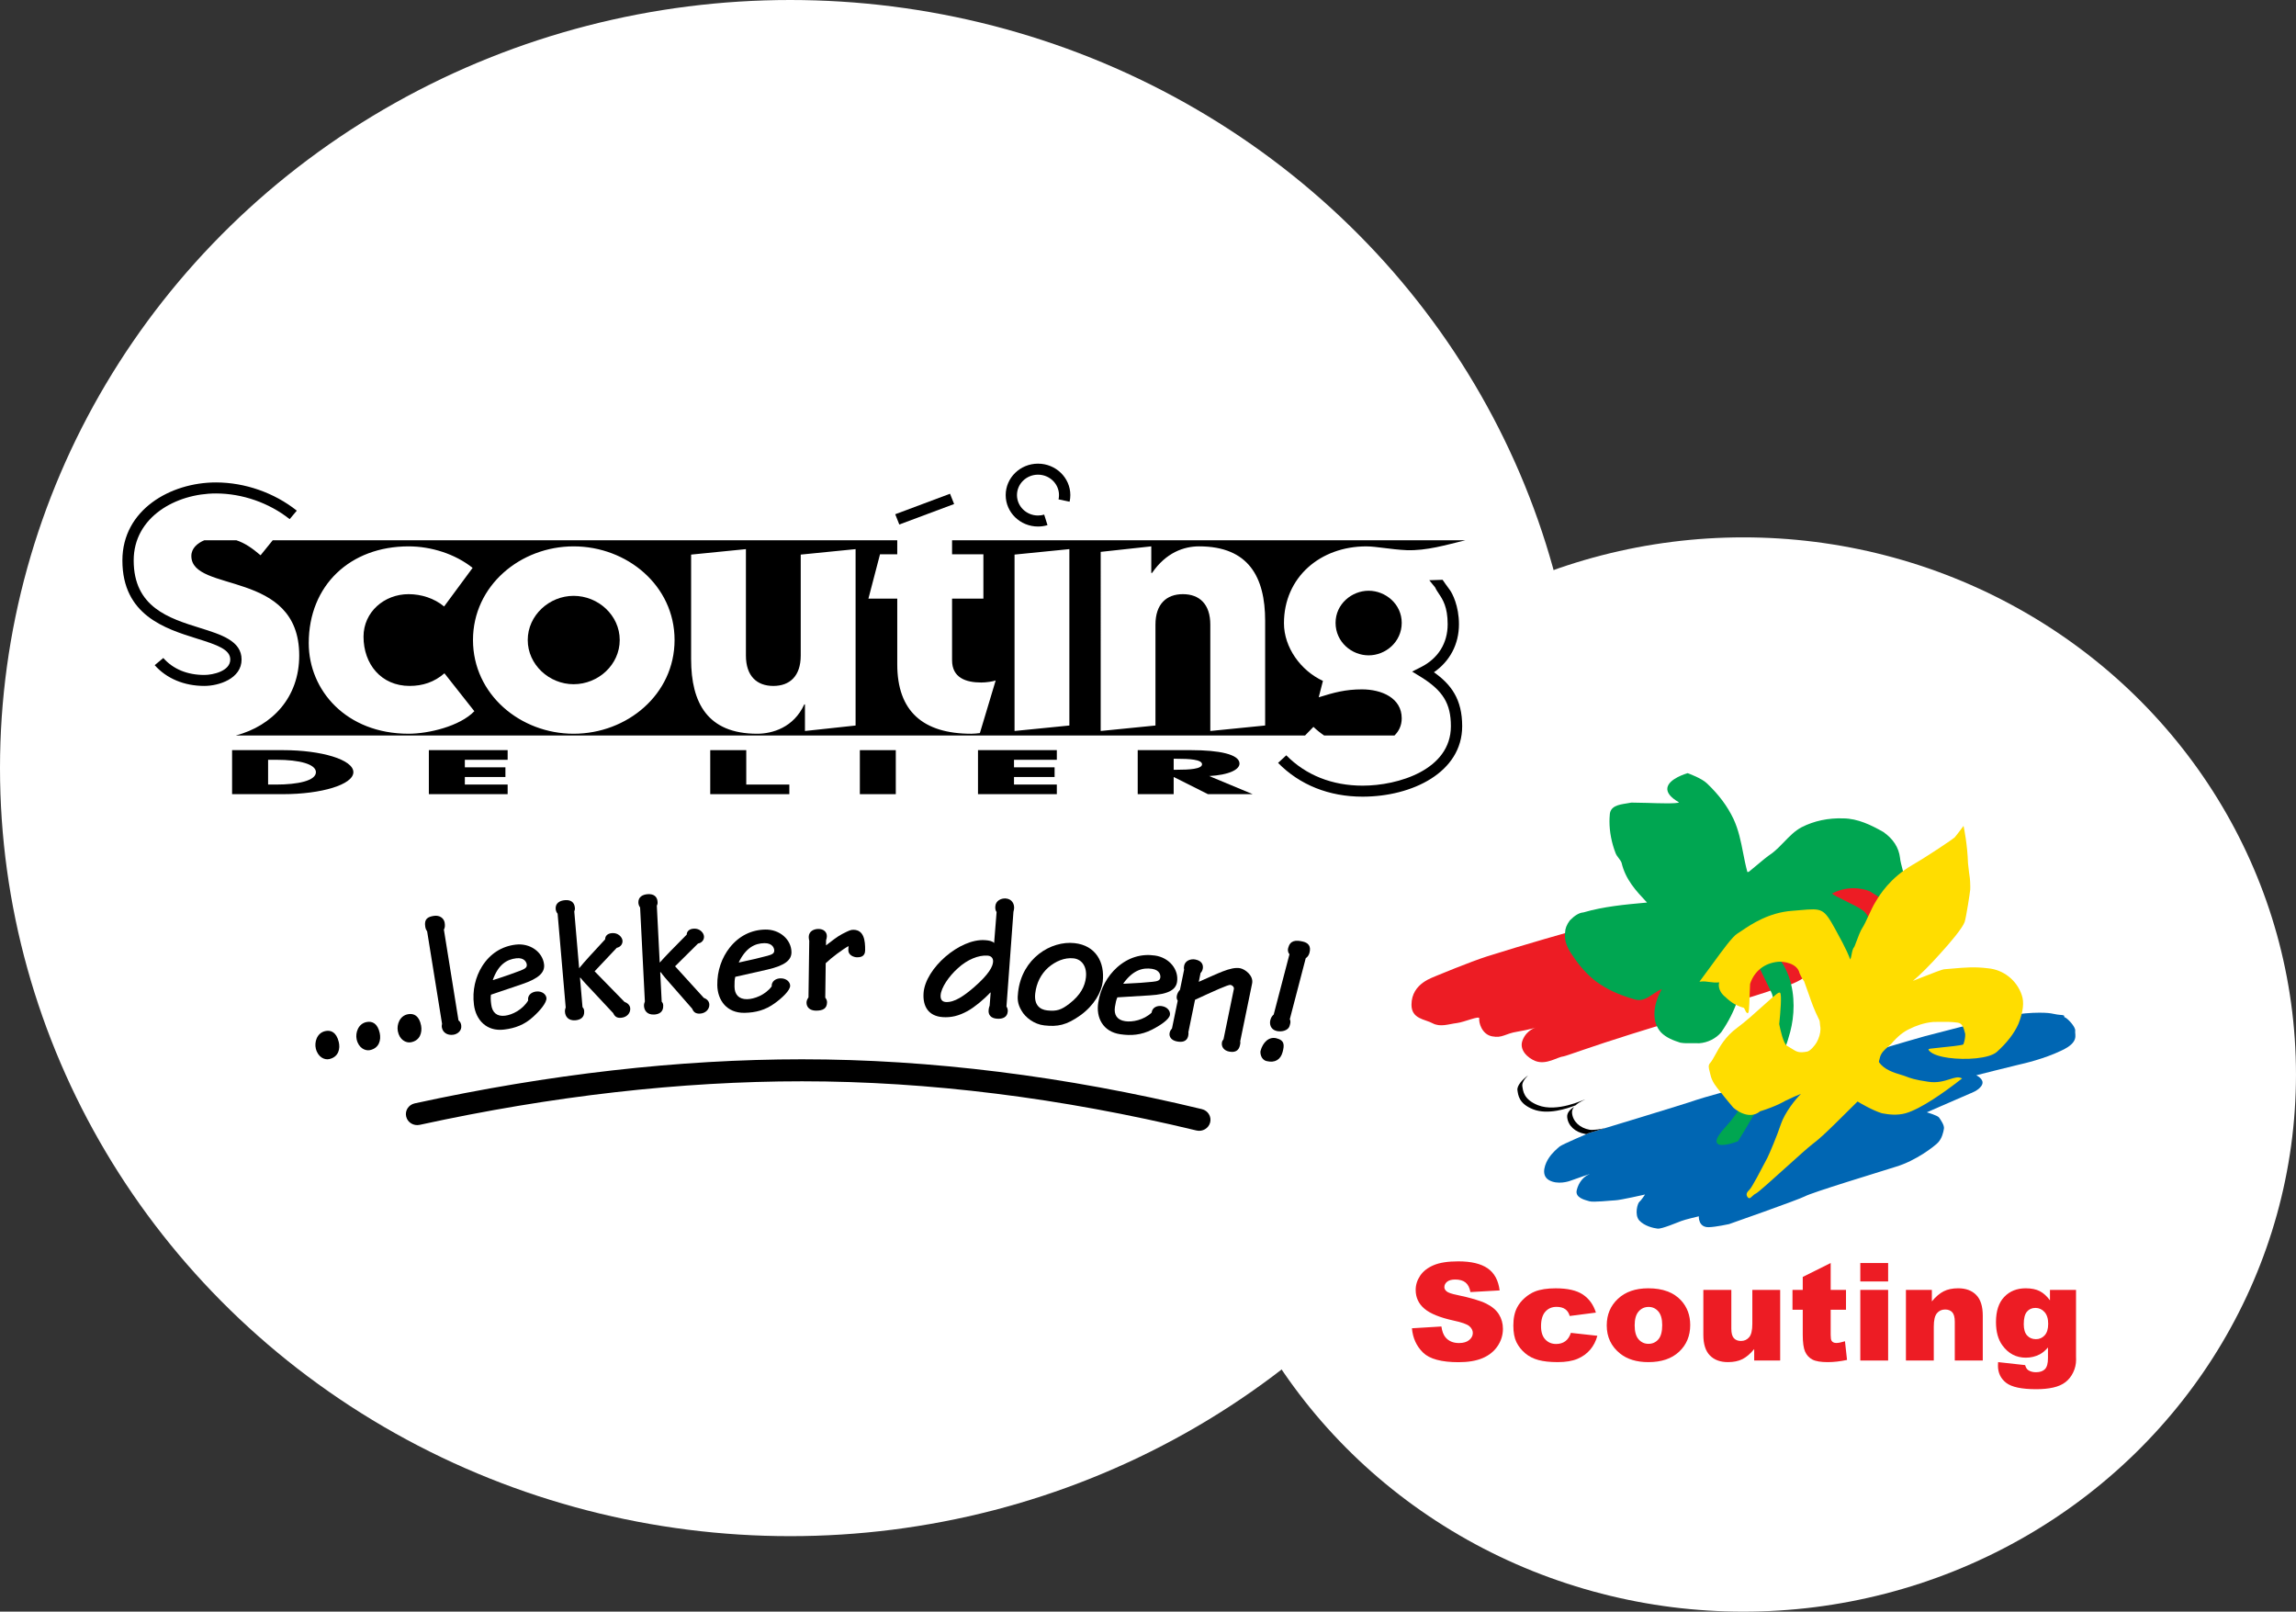 <?xml version="1.0" encoding="utf-8"?>
<!-- Generator: Adobe Illustrator 16.0.0, SVG Export Plug-In . SVG Version: 6.00 Build 0)  -->
<!DOCTYPE svg PUBLIC "-//W3C//DTD SVG 1.1//EN" "http://www.w3.org/Graphics/SVG/1.1/DTD/svg11.dtd">
<svg version="1.1" id="Layer_3" xmlns="http://www.w3.org/2000/svg" xmlns:xlink="http://www.w3.org/1999/xlink" x="0px" y="0px"
	 width="214.82px" height="150.771px" viewBox="0 0 214.82 150.771" enable-background="new 0 0 214.82 150.771"
	 xml:space="preserve">
<rect x="0" y="0" width="214.82" height="150.771" fill="#333333" stroke="none"/>
<g id="Layer_2">
	<ellipse fill="#FFFFFF" cx="163.119" cy="100.521" rx="51.7" ry="50.25"/>
	<ellipse fill="#FFFFFF" cx="73.928" cy="71.854" rx="73.928" ry="71.854"/>
</g>
<g id="Layer_5">
	<g>
		<g>
			<g>
				<path d="M57.983,59.874c0-2.306-2.008-4.132-4.316-4.132c-2.276,0-4.29,1.826-4.29,4.132c0,2.311,2.014,4.135,4.29,4.135
					C55.975,64.009,57.983,62.185,57.983,59.874z"/>
				<path d="M128.053,61.308c1.581,0,3.096-1.246,3.096-3.043c0-1.753-1.515-3.001-3.096-3.001c-1.581,0-3.093,1.248-3.093,3.001
					C124.959,60.063,126.472,61.308,128.053,61.308z"/>
				<path d="M127.43,64.491c-1.546,0-2.601,0.291-4.047,0.741l0.394-1.535c-2.071-0.956-3.646-3.123-3.646-5.395
					c0-4.314,3.416-7.188,7.693-7.188c0.957,0,2.269,0.286,3.785,0.354c1.884,0.063,3.683-0.489,5.503-0.927H89.078v1.313h2.931
					v4.149h-2.931v5.764c0,1.634,1.283,2.082,2.731,2.082c0.462,0,1.121-0.098,1.35-0.193l-1.479,4.924
					c-0.231,0.029-0.528,0.063-0.792,0.063c-4.537,0-6.938-2.11-6.938-6.493v-6.146h-2.699l1.085-4.149h1.614V50.54H25.518
					l-1.139,1.407c-0.785-0.67-1.462-1.139-2.267-1.407h-2.991c-0.659,0.273-1.218,0.761-1.218,1.47
					c0,3.497,10.093,1.218,10.093,9.309c0,3.938-2.526,6.583-5.933,7.486h100.042l0.784-0.806c0.322,0.306,0.652,0.57,1,0.806h6.583
					c0.411-0.401,0.677-0.932,0.677-1.61C131.148,65.295,129.271,64.491,127.43,64.491z M28.887,60.167
					c0-5.414,3.877-9.054,9.341-9.054c2.108,0,4.344,0.703,5.991,2.011l-2.667,3.612c-0.922-0.768-2.139-1.152-3.325-1.152
					c-2.272,0-4.215,1.667-4.215,3.974c0,2.564,1.647,4.611,4.313,4.611c1.215,0,2.304-0.351,3.258-1.181l2.799,3.546
					c-1.35,1.405-4.278,2.108-6.155,2.108C32.402,68.642,28.887,64.586,28.887,60.167z M44.254,59.874
					c0-5.086,4.439-8.761,9.413-8.761c5.007,0,9.447,3.675,9.447,8.761c0,5.093-4.44,8.768-9.447,8.768
					C48.693,68.642,44.254,64.967,44.254,59.874z M64.663,61.675v-9.792l5.127-0.512v9.954c0,1.919,1.024,2.845,2.564,2.845
					c1.546,0,2.564-0.926,2.564-2.845v-9.442l5.133-0.512v16.502l-4.737,0.512v-2.489H75.25c-0.987,2.167-2.989,2.746-4.406,2.746
					C66.211,68.642,64.663,65.765,64.663,61.675z M94.924,51.882l5.129-0.512v16.502l-5.129,0.512V51.882z M113.239,68.385v-9.951
					c0-1.921-1.017-2.85-2.565-2.85c-1.542,0-2.566,0.929-2.566,2.85v9.438l-5.124,0.512V51.628l4.733-0.516v2.491h0.069
					c1.314-1.916,2.987-2.491,4.404-2.491c4.634,0,6.18,2.875,6.18,6.965v9.794L113.239,68.385z"/>
				<path d="M22.602,61.698c0-1.739-1.884-2.325-3.881-2.951c-2.91-0.904-6.213-1.939-6.213-6.319c0-4.07,3.966-6.265,7.694-6.265
					c2.462,0,4.977,0.877,6.9,2.403l0.667-0.794c-2.106-1.677-4.865-2.64-7.568-2.64c-4.244,0-8.75,2.556-8.75,7.296
					c0,5.129,4.011,6.383,6.941,7.302c1.952,0.608,3.152,1.03,3.152,1.968c0,1.091-1.634,1.445-2.426,1.445
					c-1.594,0-2.921-0.546-3.84-1.587l-0.804,0.672c1.111,1.251,2.762,1.941,4.645,1.941C20.467,64.169,22.602,63.497,22.602,61.698
					z"/>
				<polygon points="88.887,46.19 83.76,48.108 84.141,49.068 89.27,47.152 				"/>
				<path d="M136.806,67.934c0-2.519-1.032-3.908-2.645-5.044c1.498-1.033,2.343-2.63,2.343-4.493c0-1.714-0.628-2.915-0.862-3.217
					c-0.231-0.296-0.669-0.94-0.669-0.94l-1.246,0.04l0.549,0.674c0.087,0.201,0.211,0.382,0.34,0.578
					c0.37,0.552,0.831,1.242,0.831,2.865c0,1.776-0.892,3.205-2.509,4.017l-0.817,0.412l0.782,0.478
					c2.098,1.294,2.846,2.507,2.846,4.631c0,4.083-4.937,5.563-8.256,5.563c-2.848,0-5.319-0.983-7.145-2.839l-0.768,0.71
					c2.03,2.065,4.765,3.159,7.912,3.159C132.121,74.525,136.806,72.259,136.806,67.934z"/>
				<path d="M97.119,49.257c0.301,0,0.601-0.043,0.887-0.13l-0.309-0.985c-0.188,0.058-0.385,0.084-0.579,0.084
					c-1.085,0-1.967-0.857-1.967-1.91c0-1.055,0.882-1.91,1.967-1.91s1.965,0.855,1.965,1.91c0,0.137-0.015,0.268-0.042,0.401
					l1.034,0.217c0.044-0.205,0.068-0.41,0.068-0.618c0-1.623-1.357-2.94-3.025-2.94s-3.023,1.318-3.023,2.94
					S95.452,49.257,97.119,49.257z"/>
			</g>
			<path d="M25.083,71.079h0.792c2.154,0,3.683,0.414,3.683,1.158c0,0.807-1.716,1.159-3.718,1.159h-0.756V71.079z M21.715,74.294
				h4.774c3.583,0,6.573-0.896,6.573-2.058c0-1.163-2.973-2.06-6.573-2.06h-4.774V74.294z"/>
			<path d="M43.492,71.079v0.708h3.796v0.9h-3.796v0.708h4.005v0.898h-7.372v-4.117h7.372v0.902H43.492z"/>
			<path d="M69.822,73.396h4.031v0.898h-7.401v-4.117h3.37V73.396z"/>
			<path d="M83.813,74.294H80.45v-4.117h3.363V74.294z"/>
			<path d="M94.873,71.079v0.708h3.798v0.9h-3.798v0.708h4.007v0.898h-7.376v-4.117h7.376v0.902H94.873z"/>
			<path d="M109.813,70.985h0.327c1.098,0,2.326,0.06,2.326,0.514c0,0.447-1.228,0.512-2.326,0.512h-0.327V70.985z M113.137,72.6
				c1.84-0.106,2.834-0.595,2.834-1.167c0-0.875-1.941-1.256-4.497-1.256h-5.026v4.117h3.364v-1.592h0.035l3.17,1.592h4.188
				L113.137,72.6z"/>
		</g>
		<g>
			<path d="M31.69,97.457c0.163,0.64-0.003,1.415-0.871,1.618c-0.44,0.109-1.065-0.162-1.268-0.971
				c-0.148-0.596,0.086-1.456,0.865-1.641C30.962,96.334,31.468,96.567,31.69,97.457z"/>
			<path d="M35.529,96.645c0.141,0.649-0.052,1.416-0.923,1.596c-0.443,0.089-1.062-0.202-1.239-1.017
				c-0.127-0.597,0.139-1.449,0.921-1.61C34.835,95.502,35.336,95.75,35.529,96.645z"/>
			<path d="M39.399,95.942c0.116,0.651-0.093,1.411-0.967,1.566c-0.451,0.079-1.058-0.228-1.211-1.046
				c-0.114-0.603,0.17-1.445,0.963-1.583C38.733,94.779,39.225,95.039,39.399,95.942z"/>
			<path d="M42.898,95.458c0.202,0.155,0.226,0.304,0.255,0.458c0.074,0.487-0.316,0.817-0.73,0.884
				c-0.584,0.087-1.008-0.224-1.083-0.695c-0.014-0.066-0.022-0.154,0.019-0.331l-1.393-8.635c-0.066-0.095-0.143-0.223-0.178-0.444
				c-0.116-0.719,0.222-0.924,0.808-1.014c0.536-0.083,0.939,0.218,1.008,0.636c0.046,0.302,0.024,0.48-0.072,0.648L42.898,95.458z"
				/>
			<path d="M46.107,91.672c0.521-1.452,1.324-1.923,2.191-2.023c0.78-0.092,0.967,0.395,0.987,0.578
				c0.036,0.271-0.142,0.394-0.575,0.568c-0.59,0.226-1.444,0.534-2.566,0.888L46.107,91.672z M48.817,92.079
				c1.639-0.552,2.179-1.127,2.086-1.875c-0.144-1.161-1.324-1.997-2.658-1.833c-1.285,0.151-2.38,0.83-3.129,2.013
				c-0.629,0.998-0.943,2.271-0.771,3.614c0.178,1.418,1.178,2.515,2.807,2.32c1.043-0.124,1.917-0.449,2.718-1.183
				c0.638-0.567,1.311-1.353,1.255-1.788c-0.042-0.318-0.397-0.656-0.974-0.588c-0.435,0.055-0.814,0.352-0.736,0.839
				c-0.525,0.868-1.503,1.346-2.164,1.421c-0.761,0.095-1.198-0.302-1.29-1.039c-0.054-0.408-0.065-0.663-0.028-0.925L48.817,92.079
				z"/>
			<path d="M55.633,90.866l2.791,2.857c0.23,0.086,0.514,0.267,0.542,0.602c0.035,0.427-0.294,0.846-0.853,0.889
				c-0.364,0.031-0.584-0.088-0.74-0.434l-2.106-2.251c-0.268-0.285-0.749-0.787-0.969-1.078l-0.032,0.036l0.235,2.728
				c0.079,0.097,0.135,0.157,0.155,0.349c0.055,0.659-0.403,0.846-0.817,0.884c-0.695,0.055-0.95-0.386-0.978-0.776
				c-0.017-0.153,0.02-0.313,0.068-0.412l-0.758-8.785c-0.102-0.113-0.167-0.277-0.18-0.428c-0.048-0.542,0.37-0.801,0.876-0.836
				c0.501-0.042,0.871,0.162,0.919,0.705c0.017,0.167-0.015,0.239-0.056,0.349l0.455,5.313c0.159-0.203,0.686-0.81,0.928-1.069
				l1.505-1.634c-0.002-0.261,0.162-0.548,0.649-0.582c0.556-0.047,0.943,0.367,0.976,0.704c0.024,0.338-0.213,0.611-0.538,0.671
				L55.633,90.866z"/>
			<path d="M63.162,90.396l2.683,2.951c0.235,0.088,0.507,0.278,0.521,0.618c0.022,0.422-0.323,0.834-0.884,0.86
				c-0.366,0.011-0.581-0.111-0.719-0.461l-2.026-2.313c-0.261-0.297-0.721-0.816-0.928-1.115l-0.037,0.036l0.139,2.732
				c0.078,0.097,0.131,0.165,0.141,0.349c0.035,0.657-0.435,0.839-0.849,0.858c-0.696,0.032-0.93-0.417-0.95-0.809
				c-0.008-0.147,0.039-0.304,0.083-0.412l-0.446-8.8c-0.094-0.114-0.151-0.282-0.161-0.436c-0.028-0.54,0.399-0.782,0.906-0.805
				c0.501-0.025,0.866,0.197,0.89,0.736c0.011,0.173-0.021,0.241-0.07,0.345l0.27,5.323c0.17-0.194,0.714-0.781,0.961-1.03
				l1.566-1.59c0.005-0.253,0.181-0.536,0.675-0.557c0.556-0.028,0.926,0.394,0.942,0.736c0.019,0.336-0.231,0.605-0.56,0.656
				L63.162,90.396z"/>
			<path d="M69.123,90.022c0.679-1.388,1.524-1.774,2.4-1.79c0.784-0.008,0.916,0.501,0.917,0.684
				c0.008,0.271-0.183,0.377-0.638,0.5c-0.61,0.166-1.496,0.379-2.644,0.622L69.123,90.022z M71.771,90.712
				c1.688-0.385,2.293-0.902,2.28-1.65c-0.018-1.169-1.098-2.122-2.444-2.101c-1.289,0.021-2.454,0.578-3.33,1.683
				c-0.734,0.929-1.185,2.156-1.165,3.52c0.024,1.423,0.901,2.613,2.544,2.587c1.044-0.018,1.951-0.253,2.833-0.896
				c0.69-0.5,1.448-1.208,1.44-1.646c-0.004-0.325-0.328-0.695-0.904-0.684c-0.437,0.006-0.851,0.269-0.825,0.757
				c-0.611,0.811-1.64,1.183-2.306,1.193c-0.767,0.006-1.163-0.428-1.172-1.173c-0.005-0.408,0.009-0.663,0.072-0.918L71.771,90.712
				z"/>
			<path d="M77.214,93.334c0.087,0.101,0.168,0.257,0.167,0.424c-0.007,0.595-0.377,0.793-1.058,0.789
				c-0.575-0.015-0.869-0.339-0.863-0.762c0-0.151,0.074-0.339,0.183-0.474l0.073-5.295c-0.031-0.14-0.048-0.241-0.048-0.375
				c0.01-0.548,0.518-0.743,0.921-0.737c0.505,0.005,0.784,0.314,0.774,0.688c0,0.104-0.02,0.19-0.074,0.375l-0.005,0.473
				c0.494-0.383,1.091-0.85,1.515-1.065c0.619-0.313,0.795-0.401,1.054-0.392c0.98,0.012,1.105,1.001,1.091,1.934
				c-0.007,0.613-0.51,0.64-0.758,0.64c-0.333-0.008-0.817-0.217-0.812-0.661c0-0.101,0-0.171,0.022-0.39
				c-0.531,0.281-1.642,1.114-2.14,1.601L77.214,93.334z"/>
			<path d="M89.632,90.567c0.867-0.793,1.912-1.228,2.766-1.17c0.455,0.038,0.535,0.365,0.516,0.583
				c-0.026,0.403-0.324,1.115-1.801,2.395c-0.88,0.754-1.804,1.425-2.625,1.364c-0.366-0.025-0.508-0.273-0.48-0.645
				C88.061,92.402,88.752,91.354,89.632,90.567z M94.821,85.296c0.027-0.118,0.052-0.199,0.061-0.318
				c0.028-0.391-0.179-0.882-0.792-0.927c-0.399-0.025-0.926,0.192-0.965,0.734c-0.017,0.206,0.009,0.394,0.119,0.537l-0.231,2.897
				c-0.144-0.18-0.506-0.246-0.856-0.268c-2.369-0.166-5.573,2.642-5.745,4.933c-0.096,1.319,0.508,2.175,1.78,2.267
				c0.782,0.055,1.496-0.105,2.337-0.568c0.636-0.351,1.494-1.053,2.125-1.729l0.035,0.003l-0.094,1.218
				c-0.039,0.104-0.085,0.238-0.098,0.441c-0.03,0.369,0.157,0.739,0.782,0.784c0.557,0.042,0.973-0.154,1.009-0.68
				c0.007-0.101,0.007-0.266-0.12-0.465L94.821,85.296z"/>
			<path d="M100.051,93.897c-0.756,0.583-1.192,0.722-2.062,0.629c-0.697-0.072-1.257-0.512-1.129-1.596
				c0.111-0.958,0.525-1.803,1.226-2.424c0.669-0.575,1.516-0.946,2.354-0.854c0.795,0.086,1.278,0.787,1.16,1.8
				C101.509,92.245,101.115,93.078,100.051,93.897z M95.579,94.551c0.348,0.622,1.17,1.272,2.125,1.376
				c1.247,0.14,2.077-0.01,3.4-0.959c1.267-0.918,1.957-2.154,2.071-3.134c0.207-1.808-0.645-3.389-2.641-3.604
				c-2.188-0.243-4.914,1.403-5.278,4.579C95.185,93.399,95.179,93.894,95.579,94.551z"/>
			<path d="M105.099,92.007c0.906-1.258,1.812-1.501,2.679-1.373c0.773,0.115,0.812,0.638,0.784,0.819
				c-0.039,0.271-0.246,0.343-0.713,0.393c-0.631,0.066-1.542,0.136-2.715,0.185L105.099,92.007z M107.595,93.117
				c1.733-0.107,2.415-0.521,2.533-1.254c0.182-1.161-0.723-2.276-2.056-2.471c-1.274-0.19-2.513,0.172-3.565,1.116
				c-0.887,0.801-1.542,1.938-1.751,3.28c-0.225,1.409,0.435,2.727,2.057,2.966c1.039,0.154,1.969,0.07,2.949-0.42
				c0.765-0.384,1.636-0.956,1.701-1.393c0.052-0.322-0.2-0.737-0.771-0.821c-0.431-0.064-0.886,0.125-0.943,0.615
				c-0.747,0.7-1.821,0.902-2.476,0.799c-0.762-0.11-1.07-0.607-0.956-1.341c0.065-0.404,0.119-0.65,0.228-0.89L107.595,93.117z"/>
			<path d="M112.16,91.851c1.698-0.729,2.987-1.446,3.878-1.271c0.464,0.092,1.265,0.695,1.113,1.428l-1.113,5.409
				c0.029,0.127,0.007,0.229-0.022,0.357c-0.111,0.554-0.498,0.703-1.014,0.602c-0.516-0.1-0.754-0.478-0.667-0.89
				c0.014-0.086,0.068-0.162,0.142-0.266l0.967-4.698c0.044-0.216-0.194-0.367-0.312-0.385c-0.211-0.042-1.607,0.601-3.321,1.393
				l-0.621,3.03c0.018,0.087,0.013,0.194-0.015,0.328c-0.12,0.615-0.662,0.615-1.056,0.539c-0.547-0.104-0.756-0.459-0.684-0.807
				c0.035-0.186,0.131-0.302,0.221-0.408l0.535-2.597c-0.111-0.158-0.111-0.333-0.078-0.483c0.035-0.167,0.13-0.373,0.289-0.536
				l0.39-1.894c-0.035-0.095-0.028-0.214,0.002-0.367c0.102-0.477,0.619-0.656,1.046-0.573c0.685,0.135,0.753,0.583,0.692,0.877
				c-0.041,0.204-0.137,0.318-0.205,0.394L112.16,91.851z"/>
			<path d="M119.421,97.13c0.779,0.193,0.755,0.641,0.586,1.281c-0.189,0.723-0.723,1.047-1.503,0.854
				c-0.559-0.138-0.602-0.796-0.566-0.944C118.153,97.5,118.732,96.958,119.421,97.13z M120.681,95.335
				c0.104,0.238,0.043,0.415-0.015,0.61c-0.131,0.508-0.818,0.604-1.227,0.502c-0.575-0.142-0.679-0.66-0.577-1.034
				c0.065-0.251,0.196-0.41,0.309-0.501l1.476-5.643c-0.026-0.047-0.058-0.07-0.08-0.109c-0.079-0.196-0.085-0.303-0.039-0.484
				c0.185-0.708,0.703-0.756,1.398-0.585c0.47,0.116,0.756,0.415,0.597,1.023c-0.055,0.199-0.131,0.373-0.355,0.529L120.681,95.335z
				"/>
			<path d="M112.451,103.76c-12.827-3.095-25.415-4.662-37.411-4.662c-11.493,0-23.688,1.389-36.239,4.124l0,0
				c-0.569,0.126-0.932,0.673-0.798,1.231c0.125,0.553,0.691,0.9,1.265,0.777l0,0c12.392-2.704,24.431-4.074,35.772-4.074
				c11.828,0,24.241,1.55,36.899,4.601l0,0c0.569,0.14,1.146-0.2,1.285-0.75C113.368,104.453,113.018,103.895,112.451,103.76
				L112.451,103.76z"/>
		</g>
	</g>
	<g>
		<g>
			<path fill="#FFFFFF" d="M157.529,71.196c-0.592,0.169-2.54,0.843-2.741,2.368c-0.01,0.078-0.016,0.161-0.016,0.247
				c0,0.043,0.006,0.088,0.009,0.133c-0.251-0.007-0.484-0.015-0.64-0.019l-1.6-0.032l-0.577,0.099
				c-0.687,0.108-2.538,0.402-2.576,2.252c-0.006,0.123-0.027,0.61-0.027,0.61c0,1.099,0.231,2.299,0.651,3.379
				c0.124,0.322,0.312,0.57,0.451,0.751c0.001,0.002,0.082,0.116,0.106,0.149c0.241,0.923,0.644,1.681,1.125,2.35
				c-1.299,0.151-2.609,0.357-3.901,0.734l0.261-0.046c-0.705,0.051-1.38,0.416-2.065,1.113l-0.063,0.064l-0.053,0.073
				c-0.229,0.318-0.395,0.628-0.504,0.936c-2.669,0.768-4.866,1.425-6.649,1.991c-1.571,0.504-4.7,1.798-4.832,1.853l-0.085,0.035
				c0,0-0.019,0.012-0.024,0.015c-0.022,0.01-0.046,0.019-0.046,0.019c-2.392,0.948-2.895,2.549-2.895,3.726
				c0,1.849,1.476,2.361,2.186,2.609c0.16,0.056,0.325,0.112,0.411,0.159c0.957,0.509,1.875,0.333,2.545,0.206l0.454-0.078
				c0.329-0.039,0.691-0.143,1.051-0.253c0.332,0.676,0.939,1.301,1.892,1.479c0.815,0.156,1.358,0.009,1.795-0.145
				c0.024,0.238,0.074,0.476,0.175,0.706c0.168,0.386,0.449,0.741,0.798,1.042c-0.577,0.438-1.396,1.229-1.396,2.188
				c0,0.086,0.006,0.173,0.021,0.262c-0.001,0,0.009,0.065,0.009,0.065c0.075,0.513,0.274,1.873,2.191,2.637
				c0.737,0.293,1.59,0.376,2.545,0.258c0.084,0.28,0.21,0.545,0.378,0.785c-0.527,0.253-0.646,0.341-0.727,0.404l-0.027,0.022
				c-0.352,0.292-0.863,0.746-1.249,1.332c-0.16,0.233-0.643,1.016-0.643,1.907c0,0.161,0.016,0.325,0.052,0.49
				c0.122,0.559,0.451,1.015,0.951,1.322c0.697,0.418,1.458,0.461,2.044,0.408c0.096,0.6,0.549,1.285,1.948,1.684l0.09,0.026
				c0.45,0.133,1.057,0.111,2.337,0.004l0.514-0.038c0.155-0.006,0.415-0.042,0.718-0.096c0.001,0.61,0.186,1.154,0.538,1.56
				l0.025,0.028c0.792,0.856,1.988,1.087,2.464,1.146c0.531,0.073,1.209-0.147,2.524-0.667l0.322-0.125
				c0.064-0.026,0.224-0.071,0.411-0.122c0.051,0.067,0.087,0.136,0.149,0.2c0.284,0.284,0.791,0.616,1.596,0.588
				c0.735-0.019,1.975-0.287,2.114-0.317l0.074-0.016l0.071-0.025c1.532-0.537,6.583-2.316,7.257-2.668l0.025-0.014
				c0.56-0.274,5.041-1.665,6.955-2.257l1.375-0.428c2.016-0.618,3.868-2.01,4.401-2.55l0.02-0.021
				c0.446-0.473,0.738-1.124,0.865-1.931c0.015-0.086,0.021-0.172,0.021-0.256c0-0.424-0.17-0.826-0.398-1.207
				c1.048-0.455,2.072-0.899,2.101-0.912c0.375-0.134,1.341-0.555,1.746-1.422c0.094-0.203,0.137-0.403,0.15-0.597
				c1.117-0.279,2.352-0.586,2.352-0.586c0,0,0.038-0.009,0.038-0.009c0.709-0.163,2.593-0.597,4.347-1.441
				c1.641-0.771,1.955-1.686,1.955-2.457c0-0.104-0.005-0.207-0.015-0.305l-0.006-0.07l-0.005,0.089
				c0.007-0.058,0.011-0.115,0.011-0.174c0-0.8-0.68-1.653-1.306-2.099c-0.01-0.034-0.016-0.058-0.016-0.058
				c-0.396-0.464-0.988-0.494-1.272-0.509l0.032,0.003l-0.349-0.056c-0.452-0.092-0.942-0.163-1.992-0.141
				c-0.024-0.307-0.073-0.602-0.171-0.875c-0.621-1.81-2.265-3.104-4.184-3.281c-1.203-0.146-2.134-0.094-3.136-0.011
				c0.861-0.978,1.745-2.085,1.977-2.745c0.202-0.557,0.573-3.099,0.59-3.335l0.003-0.036l0.005-0.327
				c0-0.701-0.073-1.178-0.133-1.562c-0.005-0.038-0.076-0.667-0.083-0.729c-0.058-1.687-0.346-3.184-0.404-3.469l-0.581-2.8
				l-1.733,2.295c-0.227,0.305-0.505,0.669-0.625,0.816c-0.346,0.257-1.941,1.331-3.149,2.066c-0.271-1.059-0.916-1.99-1.938-2.701
				l-0.047-0.032l-0.048-0.028c-1.287-0.731-2.701-1.411-4.323-1.432c-1.626-0.054-3.14,0.268-4.5,0.958
				c-0.826,0.434-1.438,1.066-1.977,1.625c-0.339,0.351-0.652,0.675-0.986,0.931l0.064-0.046c-0.294,0.198-0.568,0.407-0.832,0.62
				c-0.204-1.042-0.441-2.21-0.971-3.348c-0.642-1.335-1.499-2.488-2.7-3.639c-0.583-0.582-1.653-1.03-2.241-1.245l-0.071-0.024
				l-0.367-0.12L157.529,71.196z"/>
		</g>
		<g>
			<g>
				<path fill="#FFFFFF" d="M142.438,101.602c-0.07-0.424,0.506-1.035,1.1-1.443c0.612-0.407,1.59-0.831,2.185-1.035
					c0.593-0.188,1.012-0.323,1.344-0.425c1.922-0.645,6.254-2.122,6.429-2.189c0.192-0.085,10.026-3.209,10.865-3.38
					c0.82-0.17,4.349-1.696,4.717-2.002c0.243-0.204,7.387-1.002,8.313-0.56c0.908,0.44-0.297,3.463,1.363,3.021
					c1.639-0.441,6.758-1.222,7.666,0.203c0.908,1.427,0.176,2.14-0.471,2.412c-0.629,0.255-12.523,3.141-12.523,3.141
					s-16.943,4.448-17.59,4.549c-0.507,0.086-4,1.139-5.328,1.562c-0.366,0.119,0.053-0.016-0.645,0.187
					c-0.892,0.254-0.735,0.119-1.136,0.051c-0.891-0.17-1.572-0.765-1.642-1.578c-0.07-0.799,1.31-1.257,1.206-1.257
					c-0.104,0-2.603,1.241-4.402,0.527C142.542,102.858,142.506,102.043,142.438,101.602"/>
				<path fill="#0066B3" d="M148.677,105.992c0,0,9.048-2.732,10.026-3.09c0.978-0.356,11.598-3.192,12.332-3.344
					c0.715-0.153,8.193-2.395,9.046-2.616c0.857-0.22,6.5-1.681,6.5-1.681s1.8-0.422,3.615-0.508
					c1.817-0.069,1.868,0.136,2.533,0.187c0.664,0.034,0.261,0.169,0.473,0.238c0.191,0.05,1.011,0.865,0.96,1.256
					c-0.054,0.39,0.4,1.053-1.259,1.833c-1.659,0.799-3.458,1.206-4.123,1.359c-0.663,0.152-3.878,0.967-3.878,0.967
					s0.788,0.357,0.544,0.884c-0.245,0.526-1.102,0.814-1.102,0.814l-4.069,1.767c0,0,1.013,0.288,1.152,0.492
					c0.141,0.204,0.506,0.713,0.453,1.035c-0.051,0.323-0.175,0.901-0.558,1.308c-0.385,0.391-2.062,1.681-3.895,2.242
					c-1.833,0.577-7.914,2.426-8.559,2.784c-0.647,0.338-7.093,2.597-7.093,2.597s-1.239,0.272-1.886,0.288
					c-1.013,0.035-0.943-1.018-0.943-1.018s-1.31,0.306-1.643,0.441c-0.331,0.119-1.833,0.764-2.217,0.712
					c-0.403-0.051-1.223-0.237-1.712-0.764c-0.472-0.543-0.157-1.629,0.018-1.75c0.157-0.119,0.523-0.677,0.523-0.677
					s-2.305,0.525-2.777,0.542c-0.453,0.017-2.043,0.206-2.445,0.086c-0.401-0.121-1.344-0.323-1.169-1.036
					c0.174-0.731,0.646-1.272,1.152-1.477c0.507-0.205-1.834,0.627-1.834,0.627s-1.118,0.392-1.938-0.102
					c-0.804-0.492-0.297-1.613,0.017-2.07c0.314-0.477,0.769-0.866,1.013-1.069C146.196,107.044,148.677,105.992,148.677,105.992"/>
			</g>
			<path fill="#ED1C24" d="M134.368,91.297c0,0,3.195-1.324,4.733-1.816c3.529-1.121,7.878-2.343,9.311-2.75
				c1.362-0.407,5.571-1.646,9.135-2.699c2.831-0.833,5.275-1.545,5.538-1.612c0.61-0.136,12.836-3.872,13.24-3.414
				c0.401,0.441,1.659,1.546,1.589,3.142c-0.07,1.612-3.109,5.534-3.633,5.805c-0.542,0.255-9.589,1.987-9.589,1.987
				s4.681-1.8,4.89,0.068c0.193,1.868-3.633,2.53-3.825,2.631c-0.191,0.119-7.598,2.376-13.152,4.108
				c-3.687,1.154-6.061,2.037-6.289,2.071c-0.593,0.051-1.624,0.833-2.655,0.442c-0.698-0.271-1.589-1.035-1.188-1.986
				c0.403-0.968,1.259-1.155,1.259-1.155s-0.56,0.187-1.747,0.391c-1.188,0.186-1.398,0.627-2.376,0.441
				c-0.995-0.187-1.258-1.341-1.206-1.665c0.07-0.322-1.396,0.339-2.113,0.425c-0.733,0.084-1.52,0.407-2.253,0.017
				c-0.715-0.392-1.974-0.392-1.974-1.731C132.061,91.925,134.21,91.416,134.368,91.297"/>
			<path fill="#00A651" d="M178.172,81.999c0-0.001-0.131-0.532-0.131-0.532c-0.115-0.436-0.257-0.977-0.269-1.208
				c-0.112-0.967-0.638-1.783-1.564-2.428c-1.145-0.651-2.384-1.253-3.725-1.27c-1.42-0.05-2.736,0.226-3.913,0.823
				c-0.637,0.333-1.152,0.868-1.652,1.386c-0.349,0.362-0.711,0.736-1.118,1.049c-0.491,0.33-0.947,0.715-1.387,1.087l-0.779,0.644
				c-0.018,0.004-0.107,0.042-0.135,0.03l-0.018-0.03c-0.159-0.582-0.275-1.18-0.389-1.758c-0.206-1.054-0.418-2.143-0.906-3.19
				c-0.575-1.198-1.357-2.245-2.459-3.298c-0.495-0.496-1.753-0.946-1.806-0.966l-0.022-0.007l-0.021,0.006
				c-0.072,0.021-1.759,0.511-1.874,1.378c-0.058,0.438,0.296,0.885,1.053,1.326c-0.001,0,0.017,0.015,0.034,0.027
				c-0.209,0.136-1.94,0.08-2.99,0.045l-1.464-0.029c-0.014,0.002-0.458,0.079-0.458,0.079c-0.727,0.115-1.552,0.243-1.566,1.108
				c-0.019,0.189-0.026,0.383-0.026,0.583c0,0.953,0.2,2.002,0.572,2.958c0.064,0.169,0.178,0.32,0.289,0.464
				c0.108,0.145,0.212,0.281,0.27,0.433c0.373,1.583,1.34,2.614,2.366,3.707c0,0,0.012,0.014,0.017,0.019
				c-0.061,0.005-0.124,0.011-0.124,0.011c-1.933,0.176-3.933,0.358-5.83,0.912c-0.383,0.027-0.804,0.273-1.27,0.749
				c-0.302,0.417-0.438,0.77-0.438,1.117c-0.016,0.101-0.022,0.204-0.022,0.307c0,0.583,0.231,1.182,0.715,1.853
				c0.638,0.976,1.346,1.763,2.163,2.408c1.035,0.759,2.168,1.286,3.674,1.711c0.665,0.199,1.208-0.172,1.734-0.53
				c0.25-0.171,0.512-0.333,0.783-0.445c-0.392,0.684-0.694,1.524-0.694,2.338c0,0.618,0.171,1.215,0.608,1.705
				c0.49,0.514,1.192,0.771,1.812,0.971c0.367,0.066,0.716,0.058,1.086,0.05l0.695,0.004c0.774-0.048,1.576-0.45,2.051-1.027
				c1.376-1.983,2.069-4.096,2.069-6.294c0-0.253-0.01-0.508-0.028-0.765c0.009-0.021,0.077-0.167,0.077-0.167
				s0.026-0.055,0.052-0.107c0.087,0.078,0.628,0.55,0.628,0.55c0.674,0.513,0.705,0.581,1.085,1.396l0.766,1.571
				c0.194,0.368,0.284,0.903,0.284,1.553c0,2.948-1.868,8.252-4.5,11.086c-0.584,0.63-0.874,1.082-0.874,1.37
				c0,0.074,0.019,0.136,0.056,0.188c0.309,0.431,1.762-0.112,1.927-0.176l0.021-0.007l0.012-0.019
				c0.037-0.057,3.705-5.716,4.882-10.223c0.194-0.742,0.313-1.579,0.313-2.439c0-1.768-0.5-3.645-1.884-5.027
				c-0.015-0.011-0.285-0.231-0.285-0.231c-0.113-0.103-0.243-0.217-0.393-0.305c0.032-0.063,0.091-0.186,0.124-0.251
				c0.686,0.175,1.317,0.446,1.928,0.711c0.734,0.32,1.426,0.621,2.214,0.767c0.278,0.066,0.474,0.177,0.663,0.285
				c0.287,0.163,0.558,0.314,1.065,0.293l0.781-0.081c0.353-0.05,0.584-0.085,0.829,0.023c0.087,0.039,0.207,0.019,0.362-0.064
				c0.675-0.357,1.904-1.821,2.007-2.518c0.003-0.04,0.003-0.086,0.003-0.135c0-0.594-0.229-1.856-0.92-2.373
				c-0.345-0.262-1.058-0.613-1.687-0.922c-0.5-0.245-1.107-0.544-1.218-0.664c1.847-0.975,3.513-0.225,3.529-0.217
				c1.732,1.084,2.296,1.436,2.495,1.534c0.009,0.006,0.003,0.02,0.013,0.024c0,0,0.009-0.011,0.011-0.014
				c0.077,0.036,0.091,0.026,0.105,0.009l0.041-0.06l-0.08-0.051c-0.063-0.039,0.064-0.3,0.177-0.529
				C177.953,83.755,178.35,82.942,178.172,81.999"/>
			<polyline fill="#00A651" points="174.306,85.182 174.306,85.183 174.306,85.183 174.306,85.182 			"/>
			<path fill="#FFDD00" d="M189.157,93.074c-0.474-1.382-1.709-2.359-3.15-2.489c-1.242-0.155-2.146-0.077-3.289,0.021l-0.775,0.065
				c-0.19,0-1.031,0.327-2.2,0.79c-0.277,0.111-0.542,0.215-0.767,0.302c0.638-0.511,1.654-1.542,2.517-2.509
				c0.995-1.084,2.126-2.442,2.32-2.993c0.144-0.397,0.508-2.787,0.527-3.038c0.002-0.097,0.004-0.188,0.004-0.274
				c0-0.623-0.065-1.038-0.124-1.41l-0.089-0.786c-0.053-1.75-0.383-3.322-0.387-3.339l-0.031-0.15l-0.093,0.124
				c-0.007,0.008-0.594,0.798-0.747,0.962c-0.155,0.15-2.561,1.771-3.915,2.549c-2.138,1.242-3.105,2.851-3.422,3.379l-0.076,0.125
				c-0.199,0.316-0.426,0.808-0.646,1.283c-0.206,0.444-0.4,0.864-0.542,1.075c-0.2,0.286-0.438,0.925-0.611,1.393
				c-0.077,0.206-0.15,0.402-0.177,0.442c-0.14,0.146-0.197,0.445-0.251,0.733c-0.031,0.165-0.066,0.319-0.115,0.433
				c-0.022-0.041-0.047-0.094-0.066-0.15c-0.006-0.021-0.19-0.622-1.351-2.709c-1.073-1.946-1.238-1.933-3.244-1.761l-0.753,0.062
				c-2.216,0.157-3.86,1.268-4.742,1.865l-0.406,0.267c-0.455,0.273-1.35,1.499-2.383,2.917l-1.169,1.588l0.156-0.016
				c0.274-0.032,0.529,0.005,0.802,0.043c0.283,0.039,0.577,0.073,0.891,0.031c-0.018,0.082-0.037,0.165-0.037,0.247
				c0,0.415,0.222,0.825,0.633,1.141c0.514,0.498,1.008,0.792,1.648,0.979c0.081,0.003,0.127,0.107,0.171,0.21
				c0.048,0.11,0.098,0.227,0.194,0.29l0.035,0.024l0.047-0.021c0.08-0.043,0.115-0.225,0.168-1.973
				c0.009-0.347,0.021-0.708,0.031-0.752c0.386-1.188,1.34-1.944,2.611-2.07c0.47-0.049,1.823,0.115,2.021,1.083
				c0.006,0.017,0.268,0.588,0.424,0.744c0.002,0.008,0.442,1.232,0.442,1.232c0.269,0.779,0.482,1.395,0.956,2.352
				c0.065,0.114,0.071,0.233,0.079,0.359l0.021,0.201c0.021,0.102,0.031,0.21,0.031,0.32c0,0.388-0.124,0.827-0.356,1.25
				c-0.19,0.321-0.597,0.804-0.896,0.864c-0.775,0.143-0.972,0.019-1.448-0.284l-0.441-0.268c-0.321-0.183-0.626-1.523-0.718-2.024
				c0.107-1.022,0.258-2.789,0.081-2.928c-0.108-0.093-0.313,0.062-1.554,1.183c-0.753,0.68-1.689,1.525-2.462,2.093
				c-1.104,0.802-1.652,1.802-2.053,2.534c-0.174,0.317-0.325,0.591-0.472,0.751c-0.209,0.216-0.129,0.508-0.053,0.789l0.07,0.286
				c0.135,0.67,0.557,1.176,0.963,1.664l0.082,0.1c0.275,0.369,1.092,1.333,1.101,1.343c0.02,0.017,1.392,1.276,2.509,0.346
				c1.575-0.494,2.322-0.959,2.351-0.979c0.561-0.27,1.173-0.545,1.475-0.655c-0.507,0.477-1.521,1.769-1.875,2.817
				c-0.353,1.077-1.083,2.798-1.271,3.166l-0.191,0.363c-0.37,0.707-1.233,2.362-1.456,2.591c-0.281,0.273-0.391,0.462-0.199,0.73
				c0.041,0.058,0.087,0.088,0.14,0.094c0.095,0.007,0.175-0.07,0.274-0.167c0.095-0.091,0.213-0.204,0.373-0.278
				c0.227-0.116,1.465-1.231,2.774-2.412c1.045-0.941,2.126-1.916,2.478-2.18c0.722-0.547,1.27-1.081,1.962-1.753l0.193-0.188
				c0,0,1.812-1.791,2.091-2.067c0.224,0.137,1.376,0.822,2.274,1.1c0.65,0.124,1.417,0.219,2.223,0
				c1.438-0.413,3.619-1.961,5.194-3.188l0.091-0.071l-0.105-0.044c-0.292-0.123-0.626-0.016-1.05,0.119
				c-0.527,0.165-1.182,0.373-2.04,0.233c-1.243-0.178-1.69-0.35-2.018-0.477l-0.226-0.082c-0.001,0-0.134-0.042-0.134-0.042
				c-0.838-0.252-1.705-0.517-2.205-1.223c-0.004-0.012-0.006-0.024-0.006-0.039c0-0.056,0.024-0.137,0.05-0.227l0.054-0.212
				c0.114-0.419,0.443-0.703,0.76-0.979l0.286-0.258c0.588-0.693,1.142-1.14,1.744-1.412c0.501-0.25,1.285-0.562,2.195-0.64
				l0.547-0.005c0.596-0.008,1.159-0.017,1.742,0.073c0.437,0.056,0.553,0.505,0.664,0.939l0.031,0.114
				c0.014,0.287-0.049,0.648-0.174,0.978c-0.109,0.092-1.398,0.221-2.167,0.298c-1.071,0.106-1.072,0.111-1.088,0.182l-0.007,0.027
				l0.021,0.029c0.301,0.449,1.298,0.647,1.867,0.726c1.593,0.217,3.763,0.072,4.491-0.543c0.954-0.851,1.661-1.769,2.045-2.655
				C189.302,94.63,189.4,93.75,189.157,93.074"/>
			<g>
				<path d="M148.289,102.858c-0.104,0.004-2.609,1.246-4.401,0.531c-1.343-0.536-1.386-1.344-1.455-1.782
					c-0.046-0.293,0.197-0.669,0.542-1.008c-0.561,0.409-1.063,0.98-0.998,1.393c0.069,0.437,0.111,1.247,1.455,1.781
					c1.377,0.548,3.176-0.057,3.981-0.37C147.795,103.048,148.356,102.857,148.289,102.858z"/>
				<path d="M150.164,105.541c-0.46,0.103-1.136,0.203-1.44,0.147c-0.89-0.161-1.568-0.756-1.64-1.576
					c-0.019-0.218,0.07-0.41,0.206-0.574c-0.337,0.214-0.697,0.537-0.66,0.959c0.071,0.817,0.75,1.413,1.639,1.575
					c0.057,0.01,0.102,0.021,0.14,0.033c0.166-0.07,0.269-0.114,0.269-0.114S149.268,105.812,150.164,105.541z"/>
			</g>
		</g>
		<g>
			<path fill="#ED1C24" d="M132.104,124.261l2.759-0.167c0.06,0.435,0.181,0.767,0.365,0.995c0.299,0.37,0.726,0.554,1.28,0.554
				c0.415,0,0.733-0.095,0.957-0.284c0.225-0.188,0.336-0.406,0.336-0.656c0-0.237-0.106-0.448-0.32-0.635
				c-0.213-0.187-0.708-0.363-1.485-0.529c-1.271-0.279-2.179-0.647-2.721-1.108c-0.546-0.461-0.82-1.047-0.82-1.761
				c0-0.469,0.141-0.912,0.419-1.328c0.28-0.417,0.7-0.745,1.262-0.983c0.561-0.239,1.33-0.358,2.308-0.358
				c1.199,0,2.114,0.217,2.743,0.65c0.629,0.433,1.004,1.123,1.124,2.069l-2.734,0.155c-0.072-0.41-0.226-0.709-0.458-0.895
				c-0.232-0.188-0.553-0.28-0.963-0.28c-0.336,0-0.591,0.069-0.762,0.208c-0.17,0.14-0.256,0.308-0.256,0.507
				c0,0.145,0.071,0.275,0.211,0.392c0.137,0.121,0.461,0.233,0.973,0.337c1.268,0.264,2.175,0.533,2.724,0.804
				c0.549,0.273,0.948,0.609,1.198,1.012c0.249,0.403,0.374,0.852,0.374,1.351c0,0.584-0.167,1.124-0.499,1.617
				c-0.333,0.494-0.798,0.868-1.396,1.123c-0.598,0.255-1.351,0.383-2.26,0.383c-1.596,0-2.702-0.299-3.316-0.896
				C132.533,125.94,132.186,125.182,132.104,124.261z"/>
			<path fill="#ED1C24" d="M146.976,124.69l2.477,0.273c-0.136,0.502-0.36,0.937-0.672,1.304c-0.312,0.367-0.71,0.652-1.194,0.856
				c-0.484,0.203-1.101,0.304-1.848,0.304c-0.721,0-1.321-0.065-1.801-0.195c-0.48-0.13-0.893-0.342-1.239-0.634
				c-0.346-0.292-0.617-0.635-0.813-1.028c-0.196-0.394-0.294-0.916-0.294-1.567c0-0.679,0.119-1.245,0.358-1.697
				c0.175-0.331,0.413-0.628,0.716-0.892c0.303-0.263,0.615-0.458,0.935-0.587c0.508-0.203,1.158-0.304,1.953-0.304
				c1.109,0,1.956,0.192,2.538,0.578c0.583,0.387,0.991,0.951,1.226,1.693l-2.452,0.317c-0.077-0.281-0.217-0.495-0.42-0.638
				c-0.203-0.143-0.474-0.215-0.816-0.215c-0.431,0-0.78,0.15-1.046,0.451c-0.267,0.3-0.401,0.754-0.401,1.363
				c0,0.543,0.133,0.955,0.397,1.235c0.265,0.282,0.602,0.423,1.011,0.423c0.342,0,0.628-0.085,0.861-0.255
				C146.687,125.304,146.86,125.042,146.976,124.69z"/>
			<path fill="#ED1C24" d="M150.331,123.993c0-1.008,0.35-1.839,1.05-2.492c0.699-0.653,1.645-0.98,2.836-0.98
				c1.361,0,2.39,0.384,3.085,1.152c0.559,0.617,0.839,1.379,0.839,2.283c0,1.017-0.347,1.849-1.04,2.499
				c-0.694,0.649-1.653,0.973-2.877,0.973c-1.094,0-1.977-0.269-2.651-0.808C150.744,125.951,150.331,125.075,150.331,123.993z
				 M152.943,123.987c0,0.589,0.122,1.024,0.367,1.307c0.245,0.281,0.554,0.422,0.925,0.422c0.375,0,0.683-0.139,0.925-0.416
				c0.241-0.278,0.361-0.724,0.361-1.339c0-0.572-0.122-0.999-0.364-1.278c-0.244-0.28-0.544-0.42-0.903-0.42
				c-0.379,0-0.694,0.142-0.941,0.426C153.066,122.974,152.943,123.406,152.943,123.987z"/>
			<path fill="#ED1C24" d="M166.559,127.278h-2.432v-1.071c-0.363,0.44-0.73,0.753-1.099,0.94c-0.369,0.187-0.822,0.28-1.36,0.28
				c-0.717,0-1.279-0.208-1.687-0.625c-0.408-0.417-0.611-1.059-0.611-1.926v-4.206h2.618v3.634c0,0.415,0.079,0.709,0.236,0.882
				c0.159,0.175,0.38,0.262,0.666,0.262c0.312,0,0.566-0.116,0.766-0.349c0.198-0.232,0.297-0.65,0.297-1.251v-3.179h2.605V127.278z
				"/>
			<path fill="#ED1C24" d="M171.283,118.157v2.514h1.434v1.854h-1.434v2.341c0,0.282,0.027,0.468,0.083,0.559
				c0.085,0.142,0.235,0.212,0.448,0.212c0.192,0,0.461-0.055,0.807-0.162l0.192,1.748c-0.645,0.137-1.247,0.205-1.805,0.205
				c-0.649,0-1.127-0.081-1.434-0.241c-0.309-0.162-0.535-0.408-0.683-0.736c-0.147-0.33-0.221-0.864-0.221-1.602v-2.324h-0.96
				v-1.854h0.96v-1.213L171.283,118.157z"/>
			<path fill="#ED1C24" d="M174.055,118.157h2.604v1.724h-2.604V118.157z M174.055,120.67h2.604v6.608h-2.604V120.67z"/>
			<path fill="#ED1C24" d="M178.324,120.67h2.426v1.076c0.363-0.439,0.73-0.754,1.102-0.942c0.371-0.189,0.823-0.284,1.357-0.284
				c0.721,0,1.286,0.209,1.692,0.625c0.409,0.417,0.612,1.061,0.612,1.932v4.2h-2.618v-3.633c0-0.415-0.08-0.708-0.236-0.881
				c-0.158-0.171-0.38-0.259-0.667-0.259c-0.315,0-0.572,0.117-0.767,0.349c-0.196,0.233-0.295,0.649-0.295,1.25v3.173h-2.606
				V120.67z"/>
			<path fill="#ED1C24" d="M191.8,120.67h2.439v6.241l0.006,0.292c0,0.415-0.091,0.811-0.272,1.187
				c-0.181,0.375-0.422,0.679-0.723,0.911c-0.301,0.232-0.683,0.4-1.146,0.504s-0.993,0.155-1.591,0.155
				c-1.366,0-2.303-0.199-2.813-0.598c-0.51-0.398-0.765-0.931-0.765-1.599c0-0.083,0.003-0.195,0.013-0.336l2.528,0.28
				c0.064,0.228,0.162,0.386,0.294,0.473c0.192,0.129,0.433,0.193,0.723,0.193c0.375,0,0.656-0.098,0.841-0.292
				c0.187-0.195,0.279-0.535,0.279-1.021v-1.001c-0.255,0.294-0.512,0.507-0.768,0.641c-0.401,0.207-0.833,0.312-1.3,0.312
				c-0.908,0-1.642-0.385-2.201-1.158c-0.396-0.547-0.595-1.271-0.595-2.172c0-1.028,0.256-1.812,0.768-2.352
				c0.512-0.538,1.183-0.809,2.011-0.809c0.528,0,0.965,0.087,1.309,0.262c0.343,0.174,0.665,0.462,0.963,0.864V120.67z
				 M189.348,123.875c0,0.477,0.105,0.831,0.315,1.061c0.208,0.229,0.484,0.345,0.825,0.345c0.325,0,0.597-0.119,0.816-0.358
				c0.22-0.239,0.33-0.599,0.33-1.08c0-0.481-0.115-0.85-0.346-1.104c-0.23-0.255-0.512-0.383-0.845-0.383
				c-0.333,0-0.598,0.117-0.797,0.352C189.448,122.943,189.348,123.332,189.348,123.875z"/>
		</g>
	</g>
</g>
</svg>

